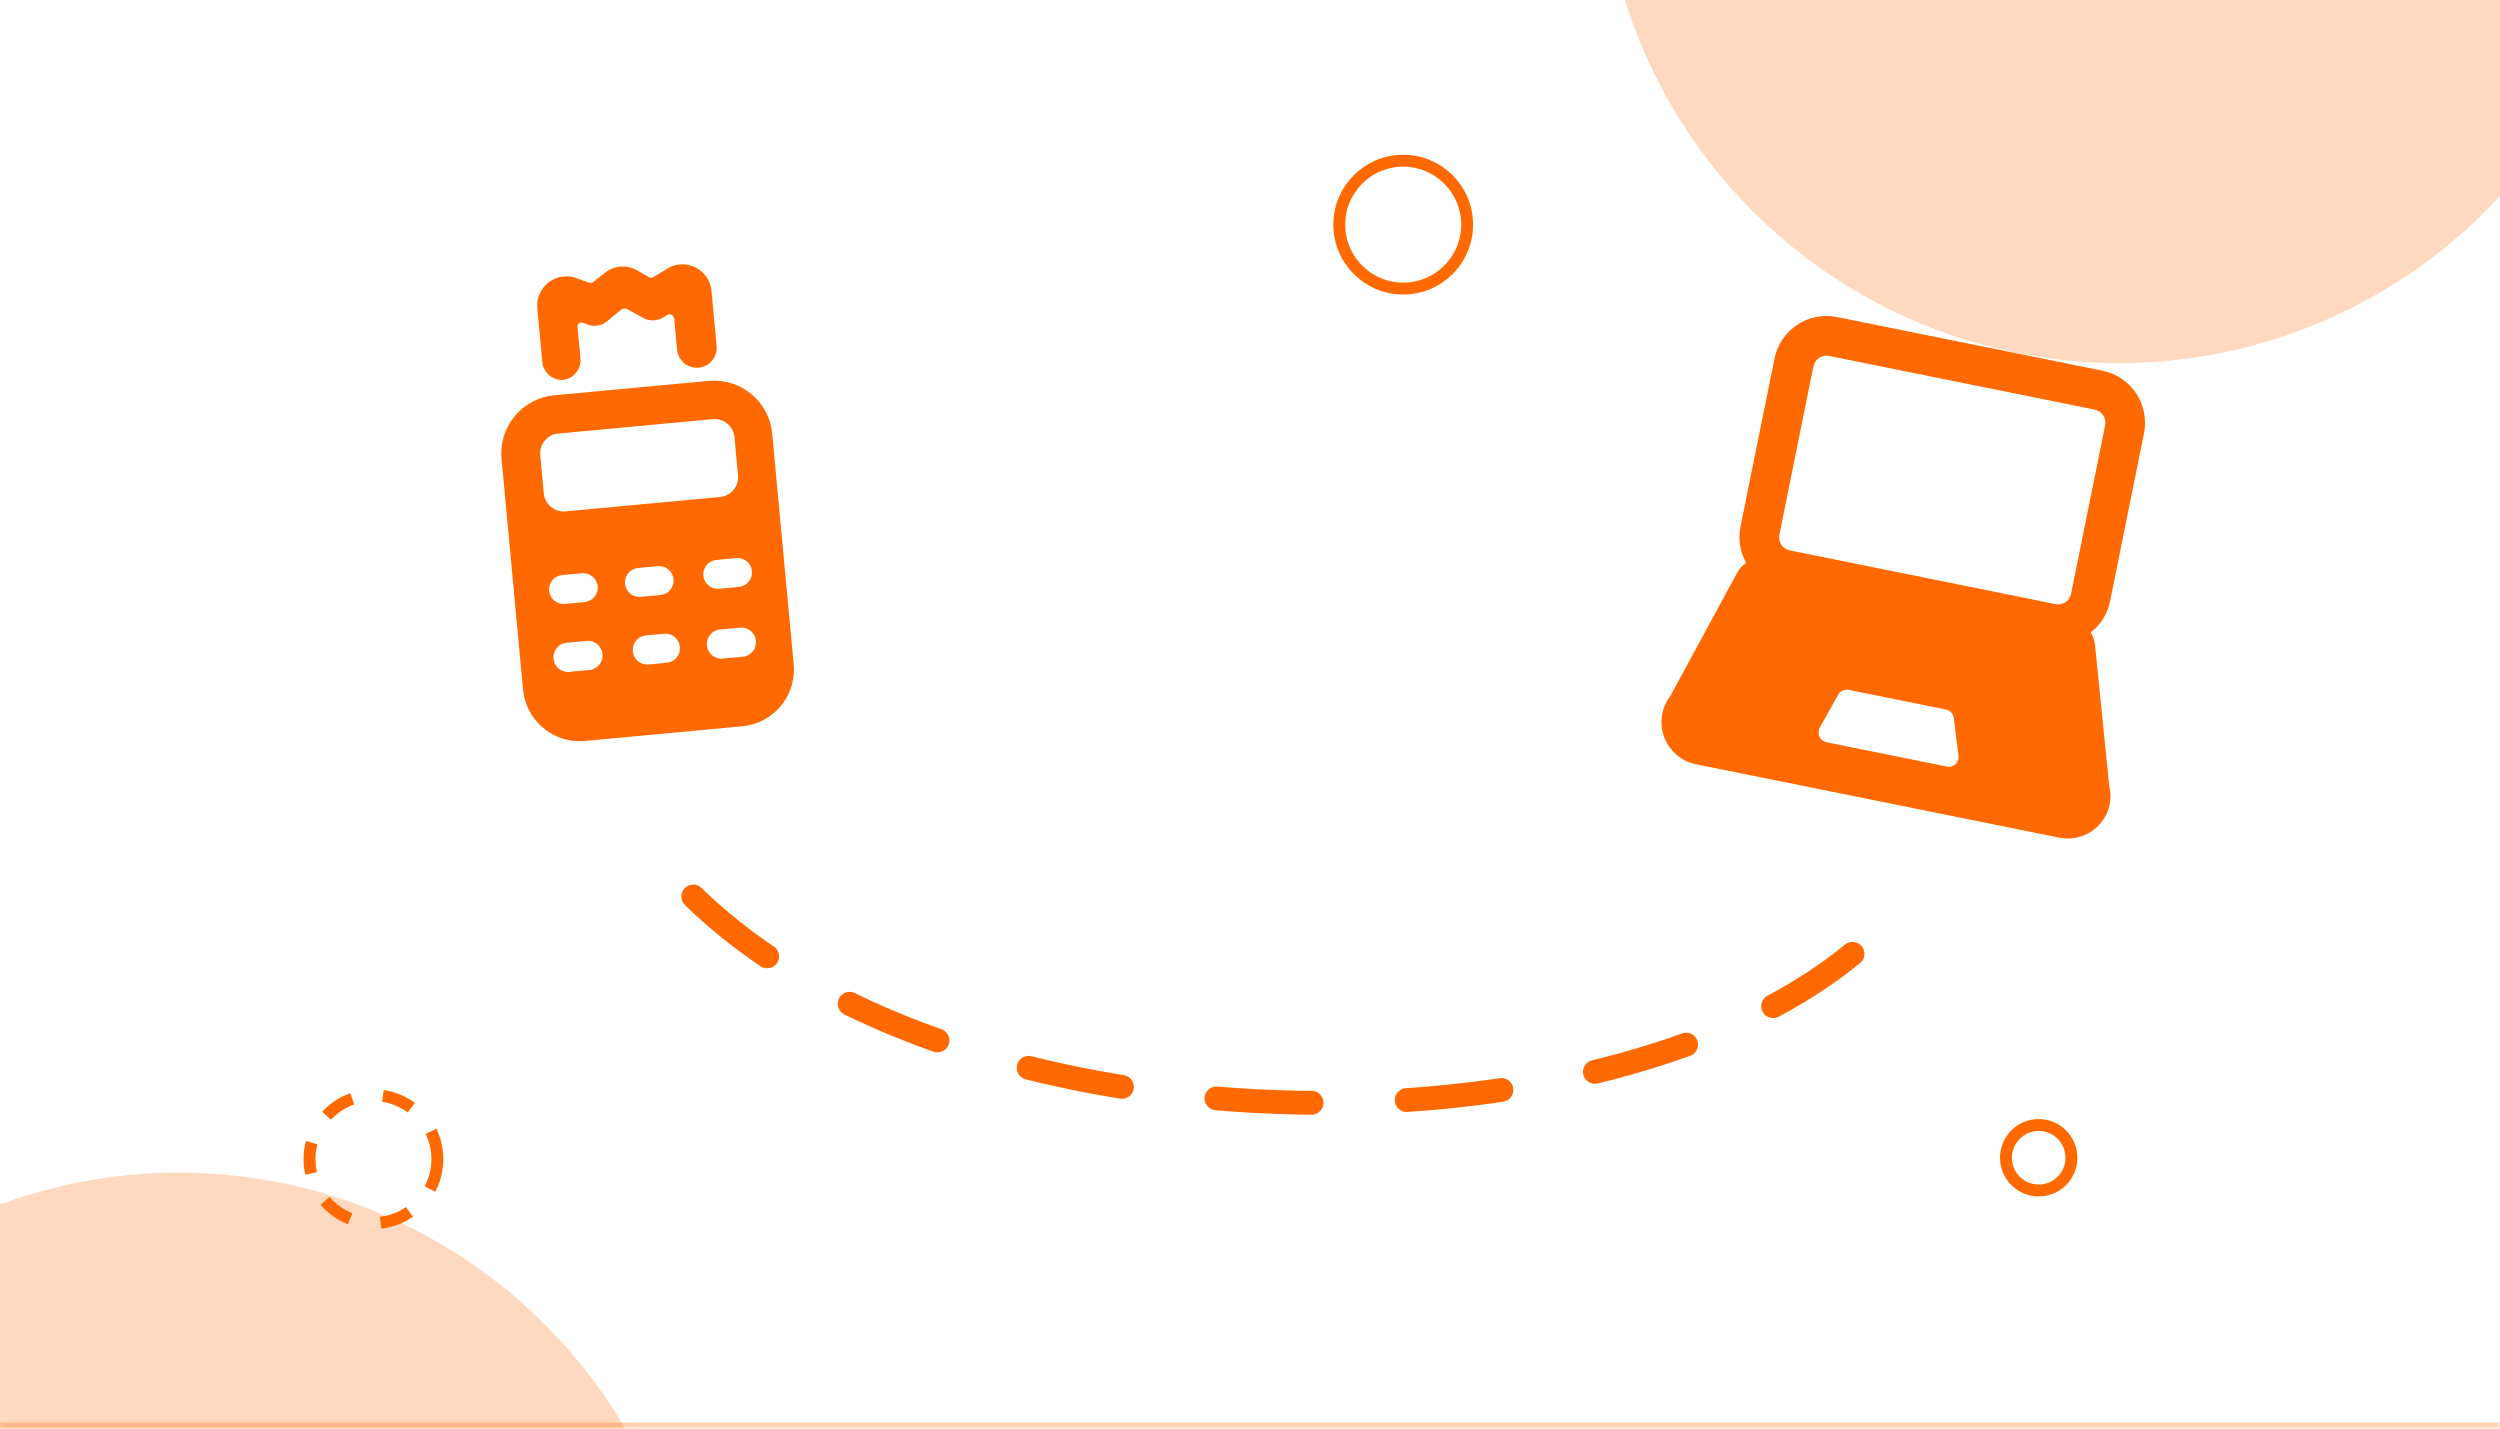 <svg width="420" height="240" viewBox="0 0 420 240" fill="none" xmlns="http://www.w3.org/2000/svg">
<g clip-path="url(#clip0_791_39)">
<mask id="path-1-inside-1_791_39" fill="white">
<path d="M0 0H420V240H0V0Z"/>
</mask>
<path d="M0 0H420V240H0V0Z" fill="white"/>
<g filter="url(#filter0_f_791_39)">
<circle cx="356" cy="-26" r="87" fill="#FF6900" fill-opacity="0.25"/>
</g>
<g filter="url(#filter1_f_791_39)">
<circle cx="30" cy="284" r="87" fill="#FF6900" fill-opacity="0.25"/>
</g>
<circle cx="62.739" cy="194.739" r="10.739" stroke="#FF6900" stroke-width="2" stroke-dasharray="5.22 5.22"/>
<circle cx="342.5" cy="194.5" r="5.5" stroke="#FF6900" stroke-width="2"/>
<circle cx="235.739" cy="37.739" r="10.739" stroke="#FF6900" stroke-width="2"/>
<g clip-path="url(#clip1_791_39)">
<path d="M94.507 63.832C95.387 63.75 96.199 63.322 96.763 62.641C97.328 61.961 97.599 61.084 97.517 60.204L97.037 55.059C97.006 54.935 97.004 54.805 97.033 54.68C97.062 54.554 97.121 54.438 97.205 54.341C97.324 54.256 97.464 54.205 97.609 54.191C97.755 54.177 97.902 54.202 98.034 54.263L98.66 54.507C99.206 54.719 99.799 54.785 100.378 54.695C100.958 54.606 101.503 54.366 101.96 53.998L104.385 51.998C104.519 51.903 104.675 51.845 104.838 51.83C105.001 51.815 105.166 51.843 105.314 51.911L108.1 53.426C108.617 53.703 109.198 53.838 109.784 53.819C110.37 53.8 110.94 53.626 111.438 53.316L112.007 52.962C112.12 52.877 112.255 52.825 112.395 52.812C112.536 52.799 112.677 52.825 112.804 52.887C112.933 52.947 113.043 53.039 113.125 53.155C113.206 53.271 113.255 53.406 113.267 53.547L113.753 58.758C113.835 59.638 114.263 60.45 114.943 61.014C115.624 61.579 116.501 61.85 117.381 61.768C118.261 61.686 119.073 61.257 119.637 60.577C120.202 59.897 120.473 59.02 120.391 58.139L119.534 48.946C119.471 48.085 119.181 47.256 118.694 46.543C118.207 45.83 117.54 45.258 116.762 44.885C115.983 44.513 115.119 44.353 114.258 44.421C113.398 44.49 112.57 44.784 111.86 45.275L109.865 46.499C109.746 46.584 109.606 46.635 109.461 46.649C109.315 46.663 109.168 46.638 109.035 46.576L106.947 45.365C106.103 44.904 105.14 44.705 104.183 44.794C103.225 44.884 102.315 45.257 101.571 45.866L99.67 47.382C99.55 47.467 99.411 47.518 99.265 47.532C99.12 47.545 98.973 47.52 98.84 47.459L96.726 46.685C95.96 46.425 95.143 46.358 94.345 46.491C93.547 46.623 92.795 46.951 92.155 47.445C91.515 47.939 91.007 48.583 90.677 49.321C90.346 50.059 90.203 50.867 90.261 51.673L91.117 60.867C91.209 61.696 91.608 62.46 92.236 63.008C92.863 63.557 93.674 63.851 94.507 63.832Z" fill="#FF6900"/>
<path d="M119.094 63.985L93.106 66.406C90.519 66.647 88.132 67.906 86.473 69.907C84.814 71.907 84.017 74.485 84.258 77.073L87.848 115.606C88.021 118.133 89.188 120.488 91.094 122.155C93 123.823 95.49 124.666 98.017 124.501L125 121.987C127.508 121.674 129.79 120.382 131.348 118.393C132.907 116.404 133.615 113.879 133.318 111.369L129.728 72.836C129.487 70.254 128.233 67.873 126.24 66.213C124.246 64.554 121.677 63.753 119.094 63.985ZM125.05 110.299L121.731 110.608C121.39 110.68 121.038 110.679 120.698 110.606C120.358 110.533 120.037 110.388 119.756 110.182C119.476 109.975 119.243 109.712 119.071 109.409C118.9 109.106 118.795 108.77 118.762 108.424C118.73 108.077 118.771 107.728 118.884 107.398C118.996 107.069 119.177 106.767 119.415 106.512C119.652 106.258 119.941 106.056 120.261 105.921C120.582 105.786 120.928 105.721 121.276 105.729L124.595 105.42C125.199 105.434 125.778 105.669 126.22 106.082C126.662 106.494 126.937 107.055 126.993 107.657C127.049 108.259 126.882 108.86 126.524 109.348C126.166 109.835 125.641 110.173 125.05 110.299ZM110.963 99.961L107.644 100.27C107.002 100.33 106.362 100.132 105.865 99.72C105.368 99.308 105.055 98.716 104.996 98.073C104.936 97.43 105.134 96.79 105.546 96.294C105.958 95.797 106.55 95.484 107.193 95.424L110.512 95.115C111.154 95.055 111.794 95.253 112.291 95.665C112.788 96.077 113.1 96.67 113.16 97.312C113.22 97.955 113.022 98.595 112.61 99.091C112.198 99.588 111.606 99.901 110.963 99.961ZM114.221 108.696C114.251 109.014 114.217 109.335 114.123 109.641C114.028 109.946 113.875 110.23 113.671 110.476C113.467 110.721 113.216 110.925 112.934 111.074C112.651 111.223 112.342 111.315 112.024 111.345L108.705 111.654C108.1 111.64 107.522 111.404 107.08 110.992C106.638 110.579 106.363 110.019 106.307 109.417C106.25 108.815 106.417 108.213 106.776 107.726C107.134 107.239 107.659 106.901 108.25 106.775L111.569 106.466C111.89 106.436 112.214 106.47 112.522 106.566C112.829 106.663 113.115 106.819 113.361 107.027C113.608 107.234 113.811 107.488 113.959 107.775C114.106 108.062 114.195 108.375 114.221 108.696ZM94.448 96.612L97.767 96.303C98.409 96.243 99.049 96.441 99.546 96.853C100.043 97.265 100.356 97.857 100.415 98.5C100.475 99.142 100.277 99.782 99.865 100.279C99.453 100.776 98.861 101.088 98.218 101.148L94.899 101.457C94.257 101.517 93.617 101.32 93.12 100.907C92.623 100.495 92.311 99.903 92.251 99.26C92.191 98.618 92.389 97.978 92.801 97.481C93.213 96.984 93.805 96.672 94.448 96.612ZM95.505 107.963L98.824 107.653C99.429 107.668 100.007 107.903 100.449 108.316C100.891 108.728 101.167 109.289 101.223 109.891C101.279 110.493 101.112 111.094 100.753 111.581C100.395 112.068 99.87 112.407 99.279 112.532L95.96 112.842C95.62 112.914 95.268 112.913 94.927 112.84C94.587 112.766 94.266 112.622 93.986 112.415C93.706 112.209 93.472 111.946 93.301 111.643C93.129 111.34 93.024 111.004 92.992 110.657C92.959 110.311 93.001 109.961 93.113 109.632C93.226 109.303 93.406 109.001 93.644 108.746C93.881 108.492 94.17 108.29 94.491 108.155C94.812 108.02 95.157 107.955 95.505 107.963ZM124.127 98.6L120.808 98.91C120.165 98.969 119.525 98.772 119.029 98.36C118.532 97.948 118.219 97.355 118.159 96.713C118.1 96.07 118.297 95.43 118.709 94.933C119.121 94.436 119.714 94.124 120.357 94.064L123.676 93.755C124.318 93.695 124.958 93.893 125.455 94.305C125.952 94.717 126.264 95.309 126.324 95.952C126.384 96.594 126.186 97.234 125.774 97.731C125.362 98.228 124.77 98.54 124.127 98.6ZM90.763 76.467C90.681 75.587 90.952 74.71 91.516 74.029C92.081 73.349 92.892 72.921 93.773 72.839L119.76 70.417C120.64 70.335 121.517 70.606 122.198 71.171C122.878 71.735 123.306 72.547 123.388 73.427L123.988 79.866C124.07 80.746 123.799 81.623 123.235 82.303C122.67 82.984 121.859 83.412 120.979 83.494L94.991 85.915C94.111 85.997 93.234 85.726 92.554 85.162C91.873 84.597 91.445 83.786 91.363 82.906L90.763 76.467Z" fill="#FF6900"/>
</g>
<g clip-path="url(#clip2_791_39)">
<path d="M354.346 132.017L351.962 108.308C351.888 107.572 351.634 106.866 351.22 106.254C352.898 104.974 354.056 103.13 354.48 101.063L360.198 72.768C360.656 70.456 360.182 68.055 358.878 66.091C357.574 64.127 355.546 62.757 353.237 62.282L308.573 53.256C306.264 52.798 303.867 53.274 301.907 54.58C299.948 55.886 298.586 57.915 298.119 60.223L292.401 88.518C291.993 90.582 292.332 92.723 293.357 94.56C292.748 94.976 292.242 95.525 291.876 96.165L280.656 116.853C279.898 117.824 279.4 118.973 279.21 120.191C279.021 121.409 279.146 122.655 279.573 123.811C280 124.967 280.716 125.995 281.652 126.797C282.588 127.599 283.713 128.148 284.921 128.393L345.889 140.714C347.084 140.969 348.324 140.914 349.492 140.555C350.659 140.196 351.716 139.544 352.561 138.661C353.403 137.799 354.009 136.736 354.321 135.572C354.634 134.409 354.642 133.184 354.346 132.017ZM328.557 128.369C328.368 128.55 328.138 128.683 327.886 128.757C327.634 128.83 327.369 128.842 327.112 128.791L306.855 124.698C306.593 124.644 306.348 124.529 306.14 124.363C305.931 124.196 305.765 123.983 305.654 123.741C305.549 123.499 305.501 123.237 305.513 122.975C305.525 122.712 305.596 122.455 305.722 122.224L308.806 116.726C308.978 116.414 309.245 116.165 309.569 116.017C309.893 115.868 310.256 115.827 310.605 115.9L326.941 119.201C327.284 119.275 327.595 119.456 327.829 119.717C328.063 119.978 328.209 120.306 328.246 120.655L329.018 126.932C329.062 127.191 329.044 127.457 328.963 127.707C328.883 127.957 328.744 128.184 328.557 128.369ZM304.654 61.544C304.77 60.969 305.108 60.462 305.594 60.134C306.08 59.806 306.676 59.683 307.253 59.79L351.917 68.816C352.204 68.874 352.477 68.989 352.721 69.152C352.964 69.316 353.173 69.526 353.335 69.77C353.497 70.015 353.61 70.289 353.666 70.576C353.722 70.864 353.721 71.16 353.663 71.448L347.945 99.743C347.887 100.03 347.773 100.303 347.609 100.547C347.446 100.79 347.236 100.999 346.991 101.161C346.747 101.323 346.473 101.436 346.185 101.492C345.897 101.548 345.601 101.547 345.314 101.489L300.65 92.463C300.077 92.338 299.576 91.993 299.255 91.502C298.934 91.011 298.82 90.413 298.936 89.838L304.654 61.544Z" fill="#FF6900"/>
</g>
<path d="M311.22 160.237C266.914 196.77 153.843 194.49 111.882 145.741" stroke="#FF6900" stroke-width="4" stroke-linecap="round" stroke-linejoin="bevel" stroke-dasharray="16 16"/>
</g>
<path d="M420 240V239H0V240V241H420V240Z" fill="#FF6900" fill-opacity="0.3" mask="url(#path-1-inside-1_791_39)"/>
<defs>
<filter id="filter0_f_791_39" x="69" y="-313" width="574" height="574" filterUnits="userSpaceOnUse" color-interpolation-filters="sRGB">
<feFlood flood-opacity="0" result="BackgroundImageFix"/>
<feBlend mode="normal" in="SourceGraphic" in2="BackgroundImageFix" result="shape"/>
<feGaussianBlur stdDeviation="100" result="effect1_foregroundBlur_791_39"/>
</filter>
<filter id="filter1_f_791_39" x="-257" y="-3" width="574" height="574" filterUnits="userSpaceOnUse" color-interpolation-filters="sRGB">
<feFlood flood-opacity="0" result="BackgroundImageFix"/>
<feBlend mode="normal" in="SourceGraphic" in2="BackgroundImageFix" result="shape"/>
<feGaussianBlur stdDeviation="100" result="effect1_foregroundBlur_791_39"/>
</filter>
<clipPath id="clip0_791_39">
<path d="M0 0H420V240H0V0Z" fill="white"/>
</clipPath>
<clipPath id="clip1_791_39">
<rect width="80" height="80" fill="white" transform="translate(64.462 47.884) rotate(-5.323)"/>
</clipPath>
<clipPath id="clip2_791_39">
<rect width="80" height="80" fill="white" transform="translate(291.879 49.032) rotate(11.425)"/>
</clipPath>
</defs>
</svg>
